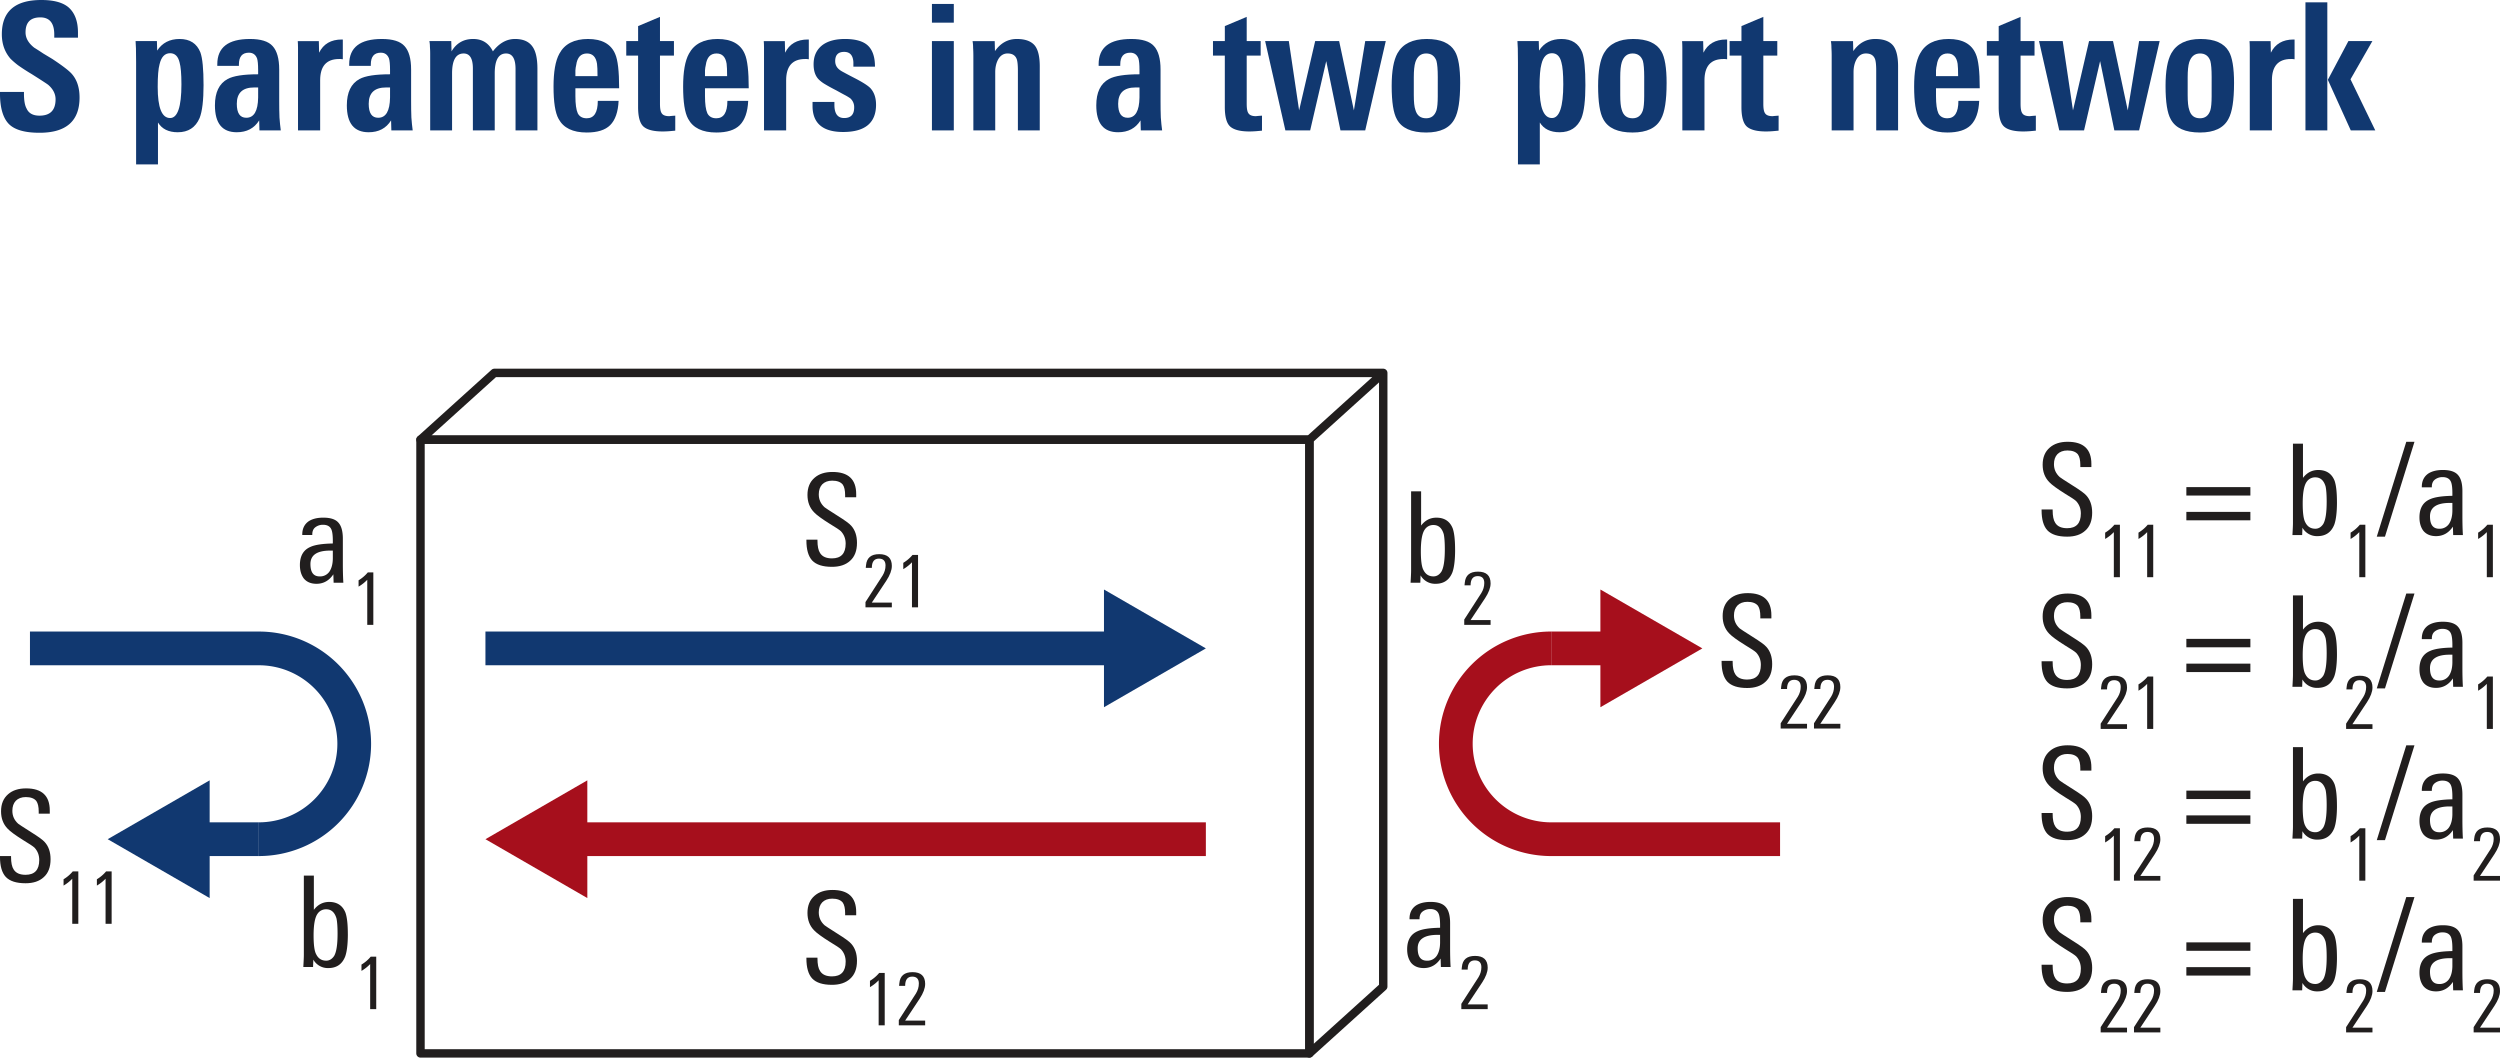<svg xmlns="http://www.w3.org/2000/svg" xmlns:xlink="http://www.w3.org/1999/xlink" version="1.2" viewBox="0 0 148.267 62.724"><defs><symbol id="a" overflow="visible"><path d="M5.047-1.953C5.047-.555 4.254.14 2.672.14 1.797.14 1.187-.035.844-.391.5-.754.328-1.359.328-2.203v-.078H1.75v.094c0 .406.05.703.156.89.125.281.38.422.766.422.633 0 .953-.32.953-.969 0-.32-.148-.61-.438-.86-.062-.05-.39-.265-.984-.64a12.24 12.24 0 01-.797-.515 4.635 4.635 0 01-.453-.391C.61-4.645.438-5.129.438-5.703c0-1.352.78-2.031 2.343-2.031.719 0 1.25.14 1.594.421.383.325.578.829.578 1.516v.297H3.547v-.188c0-.675-.277-1.015-.828-1.015-.586 0-.875.297-.875.89 0 .336.172.637.515.907.188.117.364.23.532.343.175.106.359.215.546.329.602.398.989.695 1.157.89.3.344.453.809.453 1.39zm0 0"/></symbol><symbol id="c" overflow="visible"><path d="M3.266-2.734c0-.625-.04-1.055-.11-1.297-.086-.364-.273-.547-.562-.547-.313 0-.524.219-.625.656-.074.262-.11.711-.11 1.344 0 1.23.243 1.844.735 1.844.445 0 .672-.664.672-2zm1.312.046c0 .907-.078 1.56-.234 1.954-.242.562-.672.843-1.297.843-.543 0-.934-.191-1.172-.578v2.485H.578v-6.063c0-.664-.012-1.082-.031-1.25h1.265l.016.563c.3-.457.742-.688 1.328-.688.614 0 1.024.266 1.235.797.125.344.187.992.187 1.938zm0 0"/></symbol><symbol id="d" overflow="visible"><path d="M2.86-2.547h-.235c-.688 0-1.031.324-1.031.969 0 .555.187.828.562.828.457 0 .692-.398.703-1.203zM2.937 0l-.016-.594c-.293.469-.735.703-1.328.703C.727.11.297-.42.297-1.484c0-.77.25-1.29.75-1.563.344-.187.945-.281 1.812-.281v-.266c0-.32-.023-.547-.062-.672-.086-.226-.246-.343-.485-.343-.398 0-.593.234-.593.703v.078H.437v-.094c0-1 .645-1.5 1.938-1.5.645 0 1.094.14 1.344.422.258.281.39.746.39 1.39v1.844c0 .375.004.711.016 1 .02.282.047.54.078.766zm0 0"/></symbol><symbol id="e" overflow="visible"><path d="M3.219-4.219c-.043-.008-.086-.015-.125-.015H3c-.75 0-1.125.421-1.125 1.265V0H.562v-4.344-.562c0-.157-.007-.285-.015-.39h1.25l.016.687c.257-.52.707-.782 1.343-.782h.063zm0 0"/></symbol><symbol id="f" overflow="visible"><path d="M5.64 0v-3.64c0-.614-.187-.922-.562-.922-.45 0-.672.398-.672 1.187V0H3.11v-3.672c0-.594-.183-.89-.546-.89-.461 0-.688.398-.688 1.187V0H.578v-4.563a5.71 5.71 0 00-.015-.39c0-.125-.012-.238-.032-.344h1.297l.016.61c.289-.489.718-.735 1.281-.735.54 0 .93.246 1.172.734.375-.488.812-.734 1.312-.734.489 0 .836.156 1.047.469.188.273.282.703.282 1.297V0zm0 0"/></symbol><symbol id="g" overflow="visible"><path d="M2.984-3.219c0-.344-.011-.586-.03-.734-.063-.406-.263-.61-.595-.61-.367 0-.578.231-.64.688-.024.094-.04.2-.047.313v.343zM1.672-2.5v.469c0 .469.047.808.14 1.015.102.2.282.297.532.297C2.78-.719 3-1.063 3-1.75h1.234c-.03.656-.199 1.137-.5 1.438-.293.292-.757.437-1.39.437C1.52.125.96-.145.672-.688c-.2-.363-.297-1-.297-1.906 0-.883.113-1.535.344-1.953.312-.582.879-.875 1.703-.875.82 0 1.36.297 1.61.89.155.345.234 1.024.234 2.032zm0 0"/></symbol><symbol id="h" overflow="visible"><path d="M2.984.016c-.105.007-.218.02-.343.03a5.71 5.71 0 01-.391.017c-.555 0-.938-.098-1.156-.297C.883-.43.78-.816.78-1.391v-3.046H.078v-.86h.703v-.89l1.297-.547v1.437h.828v.86h-.828v2.859c0 .273.031.453.094.547.07.125.223.187.453.187.07-.008.191-.02.36-.031zm0 0"/></symbol><symbol id="i" overflow="visible"><path d="M4.047-1.531c0 1.086-.652 1.625-1.953 1.625C.906.094.3-.406.28-1.406v-.282h1.297v.172c0 .524.192.782.578.782.395 0 .594-.207.594-.625a.692.692 0 00-.234-.547 3.248 3.248 0 00-.282-.172c-.136-.07-.32-.172-.546-.297-.262-.133-.481-.254-.657-.36a1.853 1.853 0 01-.375-.28c-.21-.208-.312-.508-.312-.907 0-.5.18-.883.547-1.156.32-.227.757-.344 1.312-.344.633 0 1.086.133 1.36.39.28.262.421.68.421 1.25h-1.28v-.265c-.024-.406-.204-.61-.548-.61-.355 0-.531.184-.531.548 0 .218.094.398.281.53.04.032.13.087.266.157.133.074.32.172.562.297.489.25.813.453.97.61.226.242.343.57.343.984zm0 0"/></symbol><symbol id="j" overflow="visible"><path d="M.578 0v-5.297h1.297V0zm0-6.39V-7.5h1.297v1.11zm0 0"/></symbol><symbol id="k" overflow="visible"><path d="M3.219 0v-3.547c0-.351-.028-.586-.078-.703-.086-.207-.262-.313-.532-.313-.23 0-.414.11-.546.329-.126.218-.188.48-.188.78V0H.578v-4.438a8.02 8.02 0 00-.015-.468c0-.145-.012-.274-.032-.39h1.313l.015.593c.332-.477.766-.719 1.297-.719.508 0 .867.137 1.078.406.188.25.282.657.282 1.22V0zm0 0"/></symbol><symbol id="l" overflow="visible"><path d="M6.031 0H4.563l-.844-4.11L2.766 0h-1.47L.095-5.297H1.5l.61 4.11.953-4.11h1.421l.875 4.11.672-4.11H7.25zm0 0"/></symbol><symbol id="m" overflow="visible"><path d="M3.11-3.172c0-.445-.028-.765-.079-.953-.105-.29-.308-.438-.61-.438-.312 0-.526.172-.64.516-.062.2-.093.496-.093.89v1.063c0 .406.03.7.093.875.094.336.305.5.64.5.302 0 .505-.156.61-.469.051-.164.078-.445.078-.843zm1.328.375c0 1.012-.11 1.715-.329 2.11-.28.542-.843.812-1.687.812C1.547.125.969-.133.687-.656.478-1.02.376-1.68.376-2.641c0-.875.113-1.52.344-1.937.32-.563.898-.844 1.734-.844.832 0 1.39.246 1.672.734.207.344.313.977.313 1.891zm0 0"/></symbol><symbol id="n" overflow="visible"><path d="M.578 0v-7.594h1.297V0zm2.688 0l-1.36-3 1.219-2.297h1.422L3.25-3.03 4.719 0zm0 0"/></symbol><symbol id="o" overflow="visible"><path d="M3.328-1.328c0 .469-.137.824-.406 1.062-.262.243-.621.36-1.078.36C1.3.094.91-.031.672-.281.442-.531.328-.926.328-1.47v-.047h.656v.047c0 .344.051.594.157.75.132.211.367.313.703.313.539 0 .812-.29.812-.875 0-.29-.094-.535-.281-.735-.086-.082-.305-.226-.656-.437-.48-.3-.793-.531-.938-.688-.261-.27-.39-.613-.39-1.03 0-.438.14-.774.421-1.016.258-.227.614-.344 1.063-.344.938 0 1.406.437 1.406 1.312v.188h-.656v-.125c0-.282-.047-.489-.14-.625-.126-.157-.337-.235-.626-.235-.25 0-.449.075-.593.22-.137.148-.204.343-.204.593 0 .305.114.558.344.766.02.023.274.187.766.5.437.273.707.468.812.593.227.25.344.59.344 1.016zm0 0"/></symbol><symbol id="r" overflow="visible"><path d="M3.11-1.953c0 .594-.055 1.039-.157 1.328-.18.46-.512.688-1 .688a.984.984 0 01-.89-.5L1.046 0H.469C.489-.344.5-.582.5-.719v-4.703h.594v2.031c.238-.312.539-.468.906-.468.477 0 .8.214.969.64.094.274.14.696.14 1.266zM2.5-1.97c0-.414-.023-.718-.063-.906-.105-.363-.308-.547-.609-.547a.6.6 0 00-.516.266c-.156.219-.234.648-.234 1.281 0 .563.05.938.156 1.125.125.25.32.375.594.375.188 0 .344-.094.469-.281.133-.227.203-.664.203-1.313zm0 0"/></symbol><symbol id="s" overflow="visible"><path d="M2.844 0h-.578L2.25-.5c-.25.375-.586.563-1 .563C.926.063.676-.04.5-.25.344-.457.266-.723.266-1.047c0-.539.207-.898.625-1.078.27-.125.71-.191 1.328-.203v-.156c0-.313-.028-.532-.078-.657-.075-.195-.243-.296-.5-.296a.722.722 0 00-.47.156C1.056-3.187 1-3.047 1-2.86v.03H.406v-.03c0-.344.125-.602.375-.782.219-.144.508-.218.875-.218.438 0 .739.105.907.312.164.188.25.5.25.938v1.406c0 .45.007.851.03 1.203zm-.625-1.469v-.437h-.156c-.782 0-1.172.265-1.172.797 0 .492.18.734.546.734a.667.667 0 00.625-.36c.102-.187.157-.43.157-.734zm0 0"/></symbol><symbol id="u" overflow="visible"><path d="M4.125-2.344H.328v-.5h3.797zm0 1.469H.328v-.5h3.797zm0 0"/></symbol><symbol id="w" overflow="visible"><path d="M2.266-5.531L.516.094H.03l1.75-5.625zm0 0"/></symbol><symbol id="p" overflow="visible"><path d="M1.75-2.453c0 .25-.11.543-.328.875L.562-.281H1.75V0H.187v-.313L1.204-1.89c.113-.187.172-.382.172-.593 0-.27-.133-.407-.39-.407-.282 0-.422.184-.422.547h-.36c0-.031.004-.082.016-.156.039-.438.3-.656.781-.656.5 0 .75.234.75.703zm0 0"/></symbol><symbol id="q" overflow="visible"><path d="M1.328 0h-.36v-2.672a2.326 2.326 0 01-.515.406v-.375A2.14 2.14 0 001-3.109h.328zm0 0"/></symbol></defs><g fill="#113870" transform="translate(-23.852 -23.542)"><use height="100%" width="100%" y="31.276" x="23.523" xlink:href="#a"/><use height="100%" width="100%" y="31.276" x="28.868" xlink:href="#b"/><use height="100%" width="100%" y="31.276" x="31.346" xlink:href="#c"/><use height="100%" width="100%" y="31.276" x="36.302" xlink:href="#d"/><use height="100%" width="100%" y="31.276" x="40.964" xlink:href="#e"/></g><g fill="#113870" transform="translate(-23.852 -23.542)"><use height="100%" width="100%" y="31.276" x="44.125" xlink:href="#d"/><use height="100%" width="100%" y="31.276" x="48.787" xlink:href="#f"/><use height="100%" width="100%" y="31.276" x="56.305" xlink:href="#g"/><use height="100%" width="100%" y="31.276" x="60.915" xlink:href="#h"/><use height="100%" width="100%" y="31.276" x="63.991" xlink:href="#g"/><use height="100%" width="100%" y="31.276" x="68.601" xlink:href="#e"/></g><g fill="#113870" transform="translate(-23.852 -23.542)"><use height="100%" width="100%" y="31.276" x="71.761" xlink:href="#i"/><use height="100%" width="100%" y="31.276" x="76.066" xlink:href="#b"/><use height="100%" width="100%" y="31.276" x="78.544" xlink:href="#j"/><use height="100%" width="100%" y="31.276" x="81.001" xlink:href="#k"/><use height="100%" width="100%" y="31.276" x="86.094" xlink:href="#b"/><use height="100%" width="100%" y="31.276" x="88.572" xlink:href="#d"/><use height="100%" width="100%" y="31.276" x="93.234" xlink:href="#b"/><use height="100%" width="100%" y="31.276" x="95.712" xlink:href="#h"/><use height="100%" width="100%" y="31.276" x="98.788" xlink:href="#l"/></g><g fill="#113870" transform="translate(-23.852 -23.542)"><use height="100%" width="100%" y="31.276" x="106.012" xlink:href="#m"/><use height="100%" width="100%" y="31.276" x="110.821" xlink:href="#b"/><use height="100%" width="100%" y="31.276" x="113.299" xlink:href="#c"/><use height="100%" width="100%" y="31.276" x="118.255" xlink:href="#m"/><use height="100%" width="100%" y="31.276" x="123.064" xlink:href="#e"/><use height="100%" width="100%" y="31.276" x="126.351" xlink:href="#h"/><use height="100%" width="100%" y="31.276" x="129.427" xlink:href="#b"/><use height="100%" width="100%" y="31.276" x="131.905" xlink:href="#k"/><use height="100%" width="100%" y="31.276" x="136.998" xlink:href="#g"/><use height="100%" width="100%" y="31.276" x="141.607" xlink:href="#h"/><use height="100%" width="100%" y="31.276" x="144.684" xlink:href="#l"/></g><g fill="#113870" transform="translate(-23.852 -23.542)"><use height="100%" width="100%" y="31.276" x="151.908" xlink:href="#m"/><use height="100%" width="100%" y="31.276" x="156.717" xlink:href="#e"/><use height="100%" width="100%" y="31.276" x="160.003" xlink:href="#n"/></g><use height="100%" width="100%" y="64.251" x="125.626" xlink:href="#o" fill="#211e1e" transform="translate(-23.852 -23.542)"/><g fill="#211e1e" transform="translate(-23.852 -23.542)"><use height="100%" width="100%" y="66.749" x="129.271" xlink:href="#p"/><use height="100%" width="100%" y="66.749" x="131.247" xlink:href="#p"/></g><use height="100%" width="100%" y="57.065" x="71.349" xlink:href="#o" fill="#211e1e" transform="translate(-23.852 -23.542)"/><g fill="#211e1e" transform="translate(-23.852 -23.542)"><use height="100%" width="100%" y="59.562" x="74.994" xlink:href="#p"/><use height="100%" width="100%" y="59.562" x="76.97" xlink:href="#q"/></g><path d="M77.656 62.474H24.938V26.075h52.718zm0 0" fill="none" stroke="#211e1e" stroke-width=".5" stroke-linecap="round" stroke-linejoin="round" stroke-miterlimit="10"/><path d="M82.035 58.513l-4.379 3.96V26.076l4.38-3.96zm0 0M77.656 26.075H24.938l4.382-3.96h52.715zm0 0" fill="none" stroke="#211e1e" stroke-width=".5" stroke-linecap="round" stroke-linejoin="round" stroke-miterlimit="10"/><path d="M15.352 49.77H11.41" fill="none" stroke="#113870" stroke-width="2" stroke-miterlimit="10"/><path d="M12.434 46.279L6.387 49.77l6.047 3.492zm0 0" fill="#113870"/><path d="M15.352 49.77a5.655 5.655 0 005.656-5.655 5.658 5.658 0 00-5.656-5.66H1.777" fill="none" stroke="#113870" stroke-width="2" stroke-miterlimit="10"/><use height="100%" width="100%" y="81.855" x="71.349" xlink:href="#o" fill="#211e1e" transform="translate(-23.852 -23.542)"/><g fill="#211e1e" transform="translate(-23.852 -23.542)"><use height="100%" width="100%" y="84.352" x="74.994" xlink:href="#q"/><use height="100%" width="100%" y="84.352" x="76.97" xlink:href="#p"/></g><use height="100%" width="100%" y="75.831" x="23.523" xlink:href="#o" fill="#211e1e" transform="translate(-23.852 -23.542)"/><g fill="#211e1e" transform="translate(-23.852 -23.542)"><use height="100%" width="100%" y="78.329" x="27.169" xlink:href="#q"/><use height="100%" width="100%" y="78.329" x="29.145" xlink:href="#q"/></g><path d="M91.996 38.454h3.942" fill="none" stroke="#a60f1c" stroke-width="2" stroke-miterlimit="10"/><path d="M94.914 41.943l6.047-3.489-6.047-3.492zm0 0" fill="#a60f1c"/><path d="M91.996 38.454a5.655 5.655 0 00-5.656 5.657 5.658 5.658 0 005.656 5.66h13.574M71.516 49.77H33.813" fill="none" stroke="#a60f1c" stroke-width="2" stroke-miterlimit="10"/><path d="M34.832 46.279L28.79 49.77l6.043 3.492zm0 0" fill="#a60f1c"/><path d="M28.79 38.454h37.706" fill="none" stroke="#113870" stroke-width="2" stroke-miterlimit="10"/><path d="M65.473 41.943l6.043-3.489-6.043-3.492zm0 0" fill="#113870"/><use height="100%" width="100%" y="58.102" x="107.04" xlink:href="#r" fill="#211e1e" transform="translate(-23.852 -23.542)"/><use height="100%" width="100%" y="60.599" x="110.504" xlink:href="#p" fill="#211e1e" transform="translate(-23.852 -23.542)"/><use height="100%" width="100%" y="80.892" x="107.04" xlink:href="#s" fill="#211e1e" transform="translate(-23.852 -23.542)"/><use height="100%" width="100%" y="83.389" x="110.332" xlink:href="#p" fill="#211e1e" transform="translate(-23.852 -23.542)"/><use height="100%" width="100%" y="58.102" x="41.372" xlink:href="#s" fill="#211e1e" transform="translate(-23.852 -23.542)"/><use height="100%" width="100%" y="60.599" x="44.665" xlink:href="#q" fill="#211e1e" transform="translate(-23.852 -23.542)"/><use height="100%" width="100%" y="80.892" x="41.372" xlink:href="#r" fill="#211e1e" transform="translate(-23.852 -23.542)"/><use height="100%" width="100%" y="83.389" x="44.837" xlink:href="#q" fill="#211e1e" transform="translate(-23.852 -23.542)"/><use height="100%" width="100%" y="55.275" x="144.604" xlink:href="#o" fill="#211e1e" transform="translate(-23.852 -23.542)"/><g fill="#211e1e" transform="translate(-23.852 -23.542)"><use height="100%" width="100%" y="57.772" x="148.249" xlink:href="#q"/><use height="100%" width="100%" y="57.772" x="150.225" xlink:href="#q"/><use height="100%" width="100%" y="57.772" x="152.202" xlink:href="#t"/></g><g fill="#211e1e" transform="translate(-23.852 -23.542)"><use height="100%" width="100%" y="55.275" x="153.19" xlink:href="#u"/><use height="100%" width="100%" y="55.275" x="157.645" xlink:href="#v"/><use height="100%" width="100%" y="55.275" x="159.34" xlink:href="#r"/></g><use height="100%" width="100%" y="57.772" x="162.805" xlink:href="#q" fill="#211e1e" transform="translate(-23.852 -23.542)"/><g fill="#211e1e" transform="translate(-23.852 -23.542)"><use height="100%" width="100%" y="55.275" x="164.781" xlink:href="#w"/><use height="100%" width="100%" y="55.275" x="167.076" xlink:href="#s"/></g><use height="100%" width="100%" y="57.772" x="170.369" xlink:href="#q" fill="#211e1e" transform="translate(-23.852 -23.542)"/><use height="100%" width="100%" y="64.275" x="144.604" xlink:href="#o" fill="#211e1e" transform="translate(-23.852 -23.542)"/><g fill="#211e1e" transform="translate(-23.852 -23.542)"><use height="100%" width="100%" y="66.772" x="148.249" xlink:href="#p"/><use height="100%" width="100%" y="66.772" x="150.225" xlink:href="#q"/><use height="100%" width="100%" y="66.772" x="152.202" xlink:href="#t"/></g><g fill="#211e1e" transform="translate(-23.852 -23.542)"><use height="100%" width="100%" y="64.275" x="153.19" xlink:href="#u"/><use height="100%" width="100%" y="64.275" x="157.645" xlink:href="#v"/><use height="100%" width="100%" y="64.275" x="159.34" xlink:href="#r"/></g><use height="100%" width="100%" y="66.772" x="162.805" xlink:href="#p" fill="#211e1e" transform="translate(-23.852 -23.542)"/><g fill="#211e1e" transform="translate(-23.852 -23.542)"><use height="100%" width="100%" y="64.275" x="164.781" xlink:href="#w"/><use height="100%" width="100%" y="64.275" x="167.076" xlink:href="#s"/></g><use height="100%" width="100%" y="66.772" x="170.369" xlink:href="#q" fill="#211e1e" transform="translate(-23.852 -23.542)"/><use height="100%" width="100%" y="73.275" x="144.604" xlink:href="#o" fill="#211e1e" transform="translate(-23.852 -23.542)"/><g fill="#211e1e" transform="translate(-23.852 -23.542)"><use height="100%" width="100%" y="75.772" x="148.249" xlink:href="#q"/><use height="100%" width="100%" y="75.772" x="150.225" xlink:href="#p"/><use height="100%" width="100%" y="75.772" x="152.202" xlink:href="#t"/></g><g fill="#211e1e" transform="translate(-23.852 -23.542)"><use height="100%" width="100%" y="73.275" x="153.19" xlink:href="#u"/><use height="100%" width="100%" y="73.275" x="157.645" xlink:href="#v"/><use height="100%" width="100%" y="73.275" x="159.34" xlink:href="#r"/></g><use height="100%" width="100%" y="75.772" x="162.805" xlink:href="#q" fill="#211e1e" transform="translate(-23.852 -23.542)"/><g fill="#211e1e" transform="translate(-23.852 -23.542)"><use height="100%" width="100%" y="73.275" x="164.781" xlink:href="#w"/><use height="100%" width="100%" y="73.275" x="167.076" xlink:href="#s"/></g><use height="100%" width="100%" y="75.772" x="170.369" xlink:href="#p" fill="#211e1e" transform="translate(-23.852 -23.542)"/><use height="100%" width="100%" y="82.275" x="144.604" xlink:href="#o" fill="#211e1e" transform="translate(-23.852 -23.542)"/><g fill="#211e1e" transform="translate(-23.852 -23.542)"><use height="100%" width="100%" y="84.772" x="148.249" xlink:href="#p"/><use height="100%" width="100%" y="84.772" x="150.225" xlink:href="#p"/><use height="100%" width="100%" y="84.772" x="152.202" xlink:href="#t"/></g><g fill="#211e1e" transform="translate(-23.852 -23.542)"><use height="100%" width="100%" y="82.275" x="153.19" xlink:href="#u"/><use height="100%" width="100%" y="82.275" x="157.645" xlink:href="#v"/><use height="100%" width="100%" y="82.275" x="159.34" xlink:href="#r"/></g><use height="100%" width="100%" y="84.772" x="162.805" xlink:href="#p" fill="#211e1e" transform="translate(-23.852 -23.542)"/><g fill="#211e1e" transform="translate(-23.852 -23.542)"><use height="100%" width="100%" y="82.275" x="164.781" xlink:href="#w"/><use height="100%" width="100%" y="82.275" x="167.076" xlink:href="#s"/></g><use height="100%" width="100%" y="84.772" x="170.369" xlink:href="#p" fill="#211e1e" transform="translate(-23.852 -23.542)"/></svg>